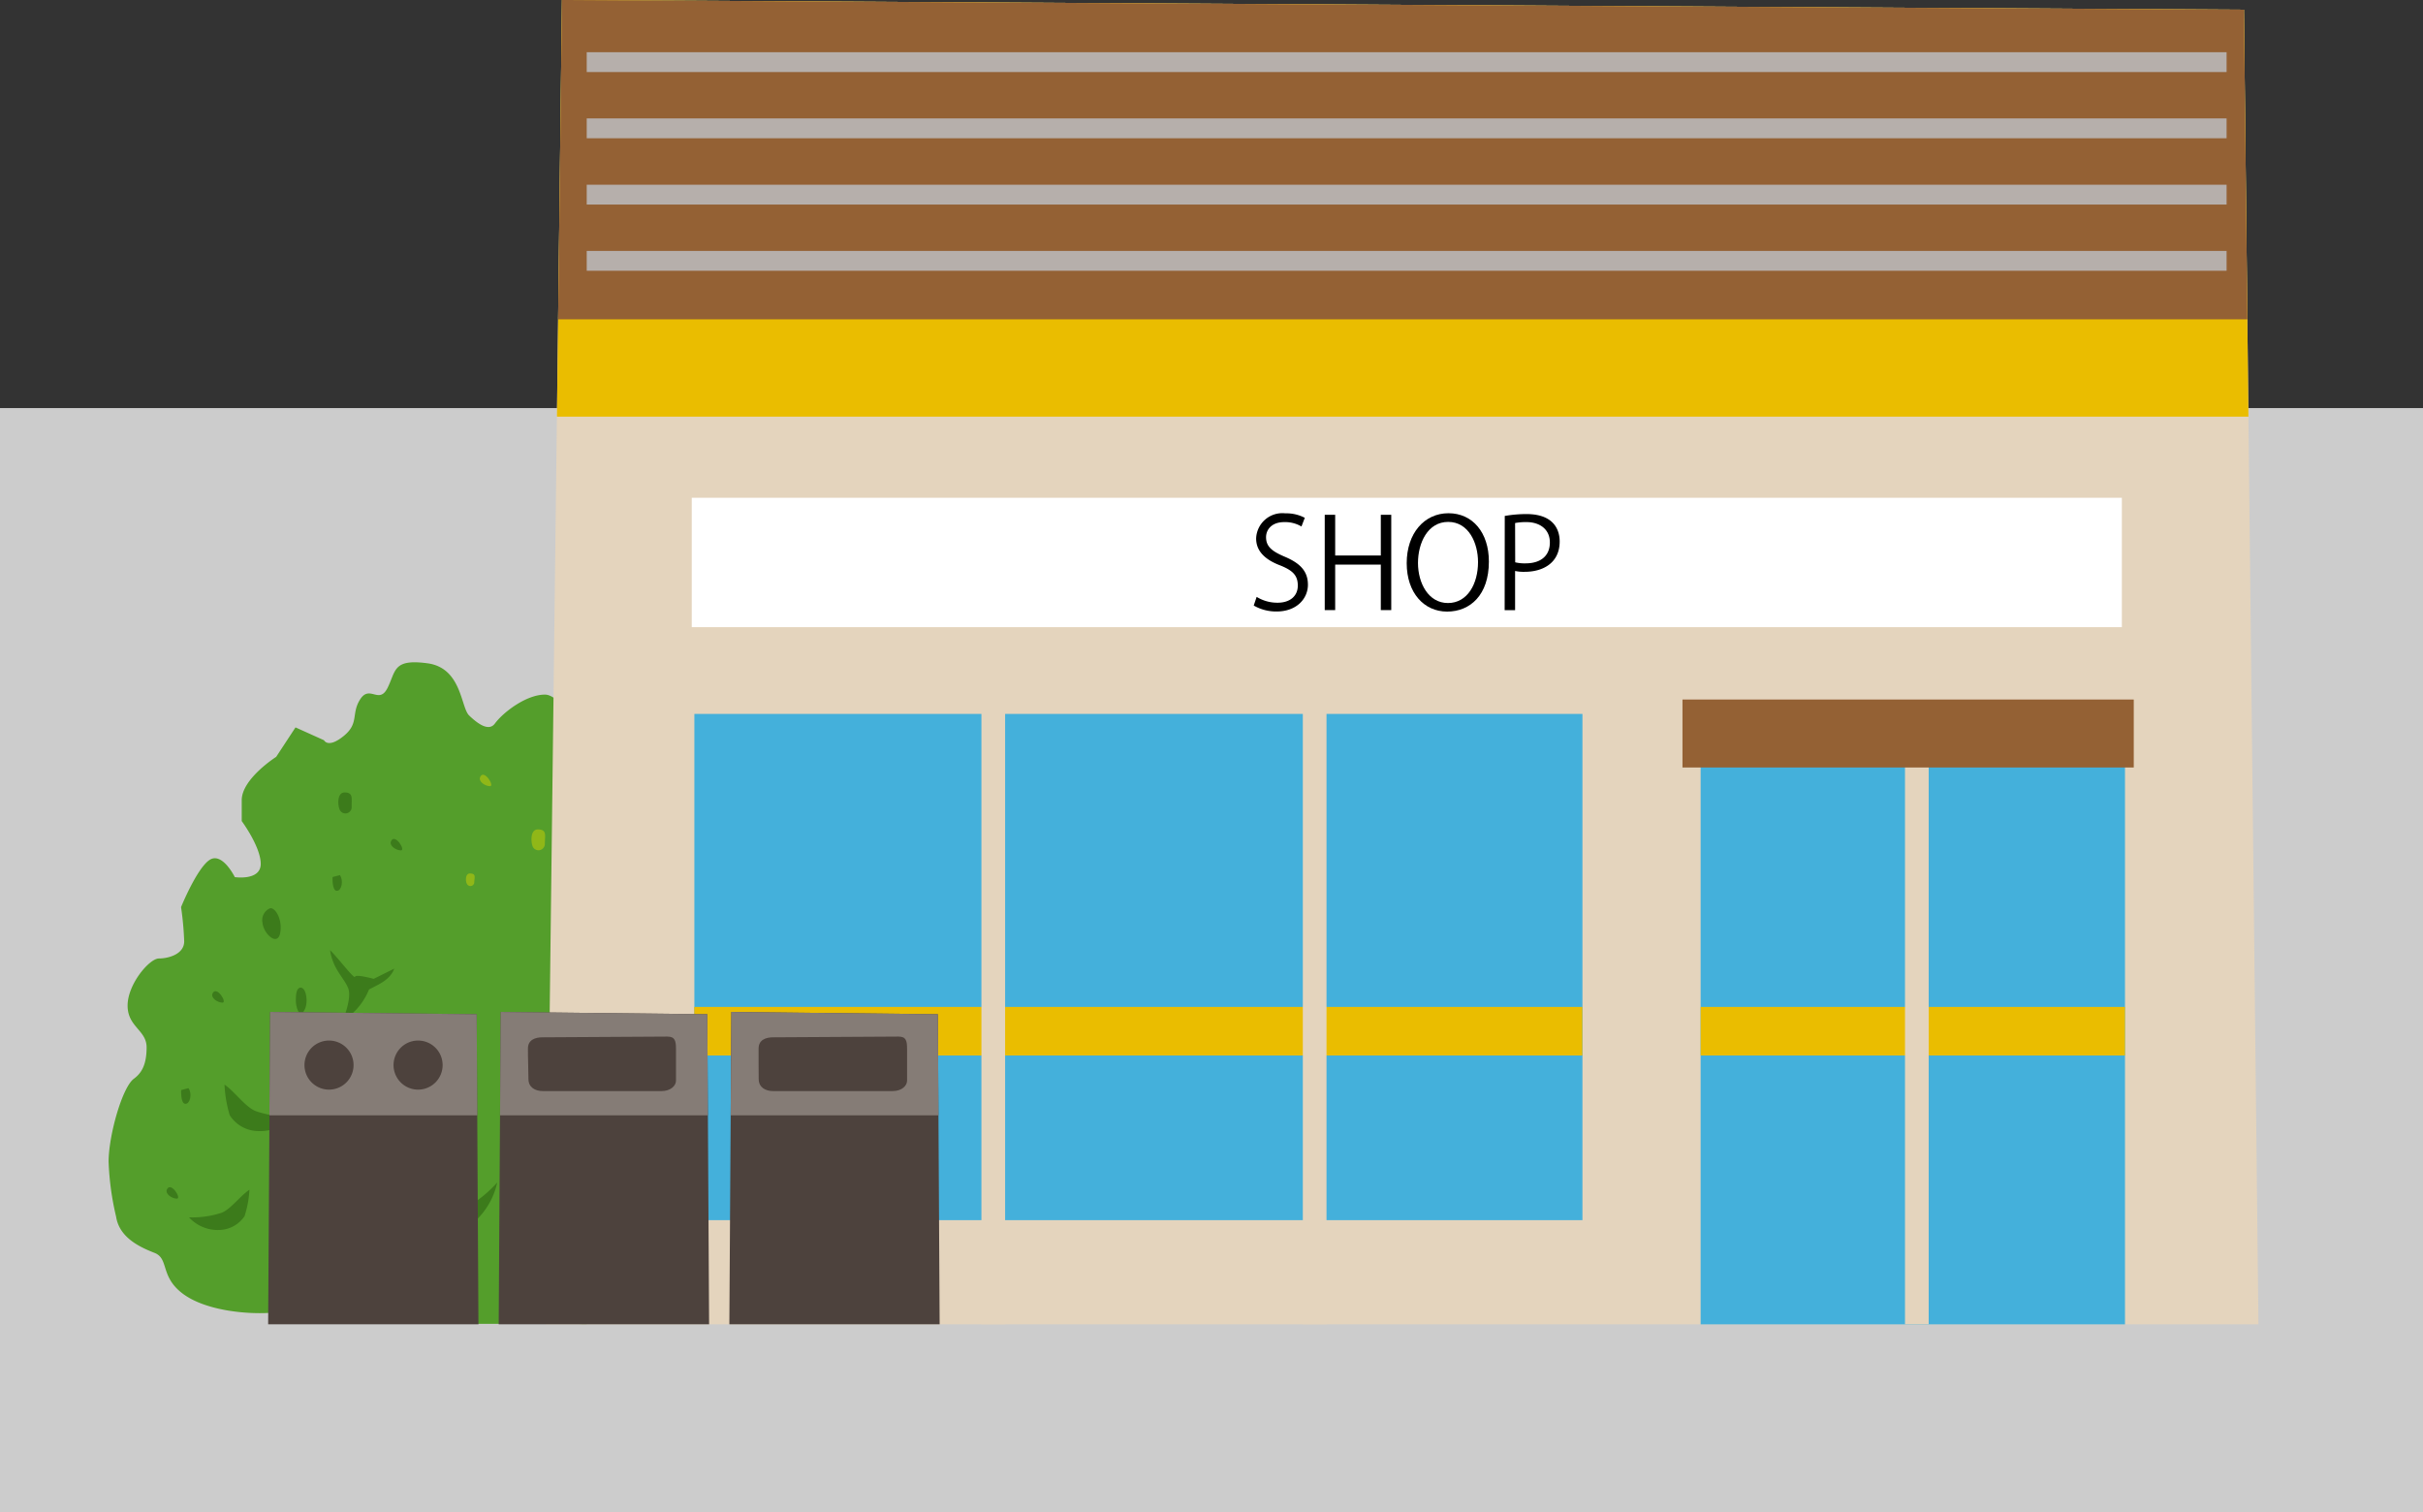 <svg xmlns="http://www.w3.org/2000/svg" viewBox="0 0 232.05 144.84"><rect x="0" y="0" width="232.05" height="144.84" fill="#333333" stroke="none"/><defs><style>.cls-1{isolation:isolate;}.cls-2{fill:#ccc;}.cls-3{fill:#549e2b;}.cls-15,.cls-16,.cls-3,.cls-4,.cls-5,.cls-6,.cls-7,.cls-8{fill-rule:evenodd;}.cls-4{fill:#90b718;}.cls-5{fill:#3c7b1b;}.cls-12,.cls-6{fill:#e4d4bd;}.cls-11,.cls-7{fill:#eabd00;}.cls-14,.cls-8{fill:#946134;}.cls-9{fill:#b6afab;mix-blend-mode:multiply;}.cls-10{fill:#44b0db;}.cls-13{fill:#fff;}.cls-15{fill:#4d423d;}.cls-16{fill:#857c76;}</style></defs><g class="cls-1"><g id="レイヤー_2" data-name="レイヤー 2"><g id="レイヤー_1-2" data-name="レイヤー 1"><rect class="cls-2" y="39.08" width="232.05" height="105.76"/><path class="cls-3" d="M56.19,74.32c.3-2.86-2.21-7.8-4-7.8s-4,1.69-4.8,2.78c-.59.78-1.65,0-2.46-.78s-.7-4.56-4-5-3,.72-3.81,2.35-1.7-.31-2.61,1.08-.08,2.3-1.59,3.53-1.89.41-1.89.41l-2.73-1.23-1.85,2.82s-3.3,2.1-3.3,4.15v2s1.82,2.46,1.82,4.1S22.49,84,22.49,84s-1.21-2.46-2.43-1.64-2.72,4.51-2.72,4.51a29.79,29.79,0,0,1,.3,3.28c0,1.23-1.51,1.64-2.42,1.64s-3,2.46-3,4.51,1.82,2.35,1.82,4-.47,2.45-1.21,3c-1.13.81-2.43,5.48-2.43,7.94a26.84,26.84,0,0,0,.72,5.28c.31,2,2.26,2.91,3.67,3.46s.53,2.23,2.66,3.87,6.12,2.06,8.67,1.86c1.64-.13,4.41,1.07,8.13,1.07H54.84c1.51,0,1.86.28,3.08-1s3.1-2.15,4.69-1.53,4.32,0,4.2-6.61c-.07-4.1,2-2.15,1.93-4.61a10.92,10.92,0,0,0-1.5-4.87l-.3-5.12-2.29-3.69s1-4.17-.68-7.07C63.06,90.8,61.25,89,60.34,89s-1.7-1.64-1.7-3.28.49-5.45.49-5.45S57.73,75.43,56.19,74.32Z"/><path class="cls-4" d="M51.5,79.43c-.72,0-.68,1.23-.46,1.69a.61.61,0,0,0,1.14-.31C52.18,80,52.41,79.43,51.5,79.43Z"/><path class="cls-4" d="M45,83.65c-.45,0-.43.76-.28,1a.37.37,0,0,0,.7-.19C45.45,84,45.6,83.65,45,83.65Z"/><path class="cls-4" d="M46,74.38c-.24.45.46.91.93.91S46.37,73.65,46,74.38Z"/><path class="cls-5" d="M33,75.89c-.72,0-.68,1.23-.45,1.69a.6.6,0,0,0,1.13-.3C33.65,76.51,33.88,75.89,33,75.89Z"/><path class="cls-5" d="M25.82,87a1.24,1.24,0,0,0-.68,1.38c.11,1.08,1.47,2.31,1.7.93S26.27,86.8,25.82,87Z"/><path class="cls-5" d="M35.43,113.85a.61.61,0,0,0-.43.66c.07.51.92,1.1,1.07.44S35.71,113.78,35.43,113.85Z"/><path class="cls-5" d="M28.8,94.58c-.4,0-.47.62-.47,1.23s.31,1.72.78,1S29.35,94.58,28.8,94.58Z"/><path class="cls-5" d="M32.55,83.81l-.7.18s-.07,1.32.41,1.32S32.91,84.28,32.55,83.81Z"/><path class="cls-5" d="M18.05,104.21l-.7.18s-.07,1.32.41,1.32S18.41,104.68,18.05,104.21Z"/><path class="cls-5" d="M37.46,80.53c-.24.45.47.91.94.91S37.85,79.8,37.46,80.53Z"/><path class="cls-5" d="M16,113.88c-.24.45.47.91.94.91S16.39,113.15,16,113.88Z"/><path class="cls-5" d="M41.26,100.64c-.24.45.47.91.94.91S41.65,99.91,41.26,100.64Z"/><path class="cls-5" d="M20.37,95.11c-.24.45.47.91.94.91S20.76,94.38,20.37,95.11Z"/><path class="cls-5" d="M27.86,113.39c-.24.46.47.91.94.91S28.25,112.67,27.86,113.39Z"/><path class="cls-5" d="M32.75,102c.79.77,1.7,2.61,2.49,3.08a6,6,0,0,0,3,.61,3.08,3.08,0,0,1-2.73,1.69,2.75,2.75,0,0,1-2.27-1.84A20,20,0,0,1,32.75,102Z"/><path class="cls-5" d="M21.5,103.87c.95.63,2,2.16,3,2.54a9.5,9.5,0,0,0,3.51.51,4.11,4.11,0,0,1-3.24,1.4A3.28,3.28,0,0,1,22,106.8,12.15,12.15,0,0,1,21.5,103.87Z"/><path class="cls-5" d="M23.89,113.94c-.85.55-1.81,1.87-2.66,2.2a9,9,0,0,1-3.13.44A3.73,3.73,0,0,0,21,117.79a3,3,0,0,0,2.42-1.32A10,10,0,0,0,23.89,113.94Z"/><path class="cls-5" d="M47.62,113.24a11.68,11.68,0,0,1-4,2.92,6.27,6.27,0,0,1-4-1.38c.34,2.92,2.27,4.46,4.09,3.38A7.11,7.11,0,0,0,47.62,113.24Z"/><path class="cls-5" d="M37,118c-.51.56-4.28,3.48-5.68,2.73,1.93,3,5.23,1.18,6.9-.75A6.16,6.16,0,0,1,37,118Z"/><path class="cls-5" d="M35.79,93.74s-1.72-.47-1.79-.2S32.28,91.61,31.61,91c.27,1.81,1.33,2.63,1.73,3.62s-.53,3.14-.53,3.14a6.28,6.28,0,0,0,2.53-3c.93-.5,2-.89,2.42-2Z"/><polygon class="cls-6" points="53.82 0 52.28 126.82 216.29 126.82 214.9 0.93 53.82 0"/><polygon class="cls-7" points="215.33 39.9 214.9 0.93 53.82 0 53.34 39.9 215.33 39.9"/><polygon class="cls-8" points="215.23 30.58 214.9 0.93 53.82 0 53.45 30.58 215.23 30.58"/><rect class="cls-9" x="56.19" y="5" width="157.05" height="1.9"/><rect class="cls-9" x="56.19" y="11.34" width="157.05" height="1.9"/><rect class="cls-9" x="56.19" y="17.69" width="157.05" height="1.9"/><rect class="cls-9" x="56.19" y="24.03" width="157.05" height="1.9"/><rect class="cls-10" x="66.5" y="68.37" width="85.05" height="48.48"/><rect class="cls-11" x="66.49" y="96.43" width="85.05" height="4.65"/><rect class="cls-12" x="124.77" y="66.43" width="2.27" height="60.39"/><rect class="cls-12" x="93.99" y="66.43" width="2.27" height="60.39"/><rect class="cls-10" x="162.87" y="68.37" width="40.64" height="58.46"/><rect class="cls-11" x="162.87" y="96.43" width="40.64" height="4.65"/><rect class="cls-13" x="66.25" y="47.67" width="136.96" height="12.39"/><rect class="cls-12" x="182.44" y="66.43" width="2.27" height="60.39"/><rect class="cls-14" x="161.13" y="66.99" width="43.22" height="6.51"/><path d="M124.64,50.42A3.08,3.08,0,0,0,123,50c-1.27,0-1.75.78-1.75,1.44,0,.9.56,1.35,1.78,1.87,1.47.62,2.23,1.38,2.23,2.69s-1.06,2.56-3,2.56a4.28,4.28,0,0,1-2.19-.57l.28-.83a3.75,3.75,0,0,0,2,.56c1.22,0,1.94-.66,1.94-1.64s-.49-1.45-1.68-1.93c-1.38-.52-2.31-1.32-2.31-2.58a2.51,2.51,0,0,1,2.79-2.41,3.79,3.79,0,0,1,1.87.43Z"/><path d="M133.24,58.43h-1V54.07h-4.37v4.36h-1V49.3h1v3.9h4.37V49.3h1Z"/><path d="M142.59,53.78c0,3.21-1.8,4.79-4,4.79s-3.87-1.78-3.87-4.64,1.69-4.78,4-4.78S142.59,51,142.59,53.78Zm-6.79.13c0,1.94,1,3.84,2.87,3.84s2.88-1.84,2.88-3.92c0-1.84-.9-3.85-2.86-3.85S135.8,52,135.8,53.91Z"/><path d="M144.11,49.41a12.13,12.13,0,0,1,2.07-.18c2.95,0,3.19,1.9,3.19,2.62,0,2.14-1.71,2.91-3.33,2.91a3.92,3.92,0,0,1-.94-.08v3.75h-1Zm1,4.44a3.77,3.77,0,0,0,1,.1c1.44,0,2.32-.72,2.32-2S147.44,50,146.2,50a5.33,5.33,0,0,0-1.1.09Z"/><polygon class="cls-15" points="25.87 96.91 25.68 126.82 45.82 126.82 45.65 97.13 25.87 96.91"/><polygon class="cls-16" points="45.71 106.81 45.65 97.13 25.87 96.91 25.8 106.81 45.71 106.81"/><path class="cls-15" d="M33.86,102a2.35,2.35,0,1,1-2.35-2.35A2.35,2.35,0,0,1,33.86,102Z"/><path class="cls-15" d="M42.39,102a2.35,2.35,0,1,1-2.34-2.35A2.35,2.35,0,0,1,42.39,102Z"/><polygon class="cls-15" points="47.95 96.91 47.76 126.82 67.91 126.82 67.74 97.13 47.95 96.91"/><polygon class="cls-16" points="67.79 106.81 67.74 97.13 47.95 96.91 47.89 106.81 67.79 106.81"/><path class="cls-15" d="M50.56,100.42c0-.82.66-1.08,1.4-1.08l11.95-.07c.74,0,.83.41.83,1.22v3c0,.48-.5,1-1.4,1H52c-.74,0-1.39-.35-1.39-1.16S50.55,101.24,50.56,100.42Z"/><polygon class="cls-15" points="70.04 96.91 69.85 126.82 89.99 126.82 89.82 97.13 70.04 96.91"/><polygon class="cls-16" points="89.88 106.81 89.82 97.13 70.04 96.91 69.98 106.81 89.88 106.81"/><path class="cls-15" d="M72.65,100.42c0-.82.66-1.08,1.4-1.08l12-.07c.74,0,.82.41.82,1.22v3c0,.48-.49,1-1.4,1H74.05c-.74,0-1.39-.35-1.39-1.16S72.64,101.24,72.65,100.42Z"/></g></g></g></svg>